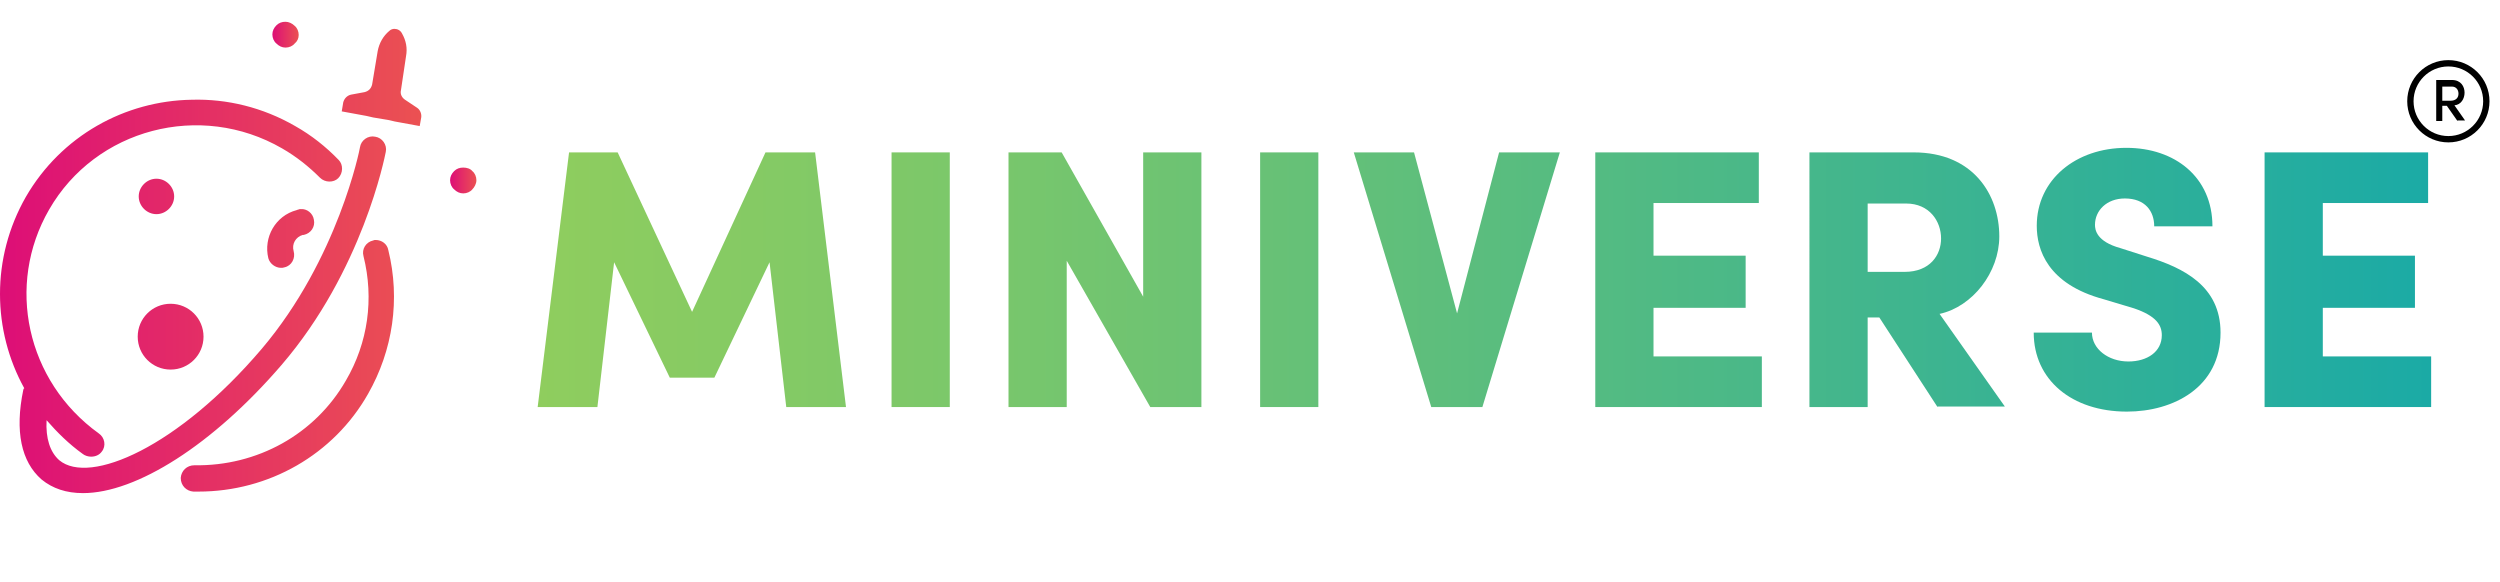 <?xml version="1.0" encoding="utf-8"?>
<!-- Generator: Adobe Illustrator 27.8.1, SVG Export Plug-In . SVG Version: 6.00 Build 0)  -->
<svg version="1.1" id="Layer_1" xmlns="http://www.w3.org/2000/svg" xmlns:xlink="http://www.w3.org/1999/xlink" x="0px" y="0px"
	 viewBox="0 0 493.8 115" style="enable-background:new 0 0 493.8 115;" xml:space="preserve">
<style type="text/css">
	.st0{display:none;}
	.st1{display:inline;}
	.st2{fill:url(#SVGID_1_);}
	.st3{fill:url(#SVGID_00000170246717825695242800000017584173315032987283_);}
	.st4{fill:url(#SVGID_00000149372147176069130180000015366134081146391200_);}
	.st5{fill:url(#SVGID_00000005982967989436233120000006859625115339294877_);}
	.st6{fill:url(#SVGID_00000080189862093289616300000008795883104042883240_);}
	.st7{fill:url(#SVGID_00000024688871896722826110000003243621424096853428_);}
	.st8{fill:url(#SVGID_00000039837794368695907480000015217511420456817595_);}
	.st9{fill:url(#SVGID_00000165227664277618830720000007614856460966201265_);}
	.st10{fill:url(#SVGID_00000047048291493850408220000017900568501411592074_);}
	.st11{fill:url(#SVGID_00000122707201550326436070000013748035812124463780_);}
	.st12{fill:url(#SVGID_00000156558536952455212150000004578802471738773677_);}
	.st13{fill:url(#SVGID_00000052809835461473423510000008085985014440643216_);}
	.st14{fill:url(#SVGID_00000116236700849989477880000006067287151379137685_);}
	.st15{fill:url(#SVGID_00000029744046989591381770000015672408058482192828_);}
	.st16{fill:url(#SVGID_00000031200871075399094650000013383586655461891262_);}
	.st17{fill:url(#SVGID_00000179620917731780796220000016171122153312096147_);}
	.st18{fill:url(#SVGID_00000013189169777385056500000009556875373972821660_);}
	.st19{fill:url(#SVGID_00000022557313471499606160000009558639457655381936_);}
	.st20{fill:url(#SVGID_00000181802142292001022040000002143038201806076062_);}
	.st21{fill:url(#SVGID_00000004520668181514546220000012639659187063323291_);}
	.st22{fill:url(#SVGID_00000176021057970404646140000010315464602210965132_);}
	.st23{fill:none;stroke:#000000;stroke-width:1.25;stroke-miterlimit:10;}
</style>
<g class="st0">
	<g class="st1">
		<linearGradient id="SVGID_1_" gradientUnits="userSpaceOnUse" x1="556.701" y1="55.248" x2="105.976" y2="55.248">
			<stop  offset="0" style="stop-color:#00A2B6"/>
			<stop  offset="1.136571e-02" style="stop-color:#02A3B5"/>
			<stop  offset="0.489" style="stop-color:#4DB986"/>
			<stop  offset="0.83" style="stop-color:#7DC869"/>
			<stop  offset="1" style="stop-color:#8FCD5E"/>
		</linearGradient>
		<path class="st2" d="M167.1,80.4h-11.8l-3.3-28.6l-10.9,22.8h-8.8l-11-22.8L118,80.4h-11.8l6.2-50.3h9.6l14.7,31.5l14.5-31.5h9.8
			L167.1,80.4z"/>
		
			<linearGradient id="SVGID_00000117654463536381912230000015284862358774980231_" gradientUnits="userSpaceOnUse" x1="556.701" y1="55.248" x2="105.976" y2="55.248">
			<stop  offset="0" style="stop-color:#00A2B6"/>
			<stop  offset="1.136571e-02" style="stop-color:#02A3B5"/>
			<stop  offset="0.489" style="stop-color:#4DB986"/>
			<stop  offset="0.83" style="stop-color:#7DC869"/>
			<stop  offset="1" style="stop-color:#8FCD5E"/>
		</linearGradient>
		<path style="fill:url(#SVGID_00000117654463536381912230000015284862358774980231_);" d="M176.1,80.4V30.1h11.5v50.3H176.1z"/>
		
			<linearGradient id="SVGID_00000031912247036623347630000009227399373715914140_" gradientUnits="userSpaceOnUse" x1="556.701" y1="55.248" x2="105.976" y2="55.248">
			<stop  offset="0" style="stop-color:#00A2B6"/>
			<stop  offset="1.136571e-02" style="stop-color:#02A3B5"/>
			<stop  offset="0.489" style="stop-color:#4DB986"/>
			<stop  offset="0.83" style="stop-color:#7DC869"/>
			<stop  offset="1" style="stop-color:#8FCD5E"/>
		</linearGradient>
		<path style="fill:url(#SVGID_00000031912247036623347630000009227399373715914140_);" d="M225.8,30.1h11.5v50.3h-10.1l-16.5-28.9
			v28.9h-11.5V30.1h10.5l16.1,28.5V30.1z"/>
		
			<linearGradient id="SVGID_00000110464185319580488420000014112917072418951047_" gradientUnits="userSpaceOnUse" x1="556.701" y1="55.248" x2="105.976" y2="55.248">
			<stop  offset="0" style="stop-color:#00A2B6"/>
			<stop  offset="1.136571e-02" style="stop-color:#02A3B5"/>
			<stop  offset="0.489" style="stop-color:#4DB986"/>
			<stop  offset="0.83" style="stop-color:#7DC869"/>
			<stop  offset="1" style="stop-color:#8FCD5E"/>
		</linearGradient>
		<path style="fill:url(#SVGID_00000110464185319580488420000014112917072418951047_);" d="M248.9,80.4V30.1h11.5v50.3H248.9z"/>
		
			<linearGradient id="SVGID_00000181785734749106869240000002451638070234329984_" gradientUnits="userSpaceOnUse" x1="556.701" y1="55.248" x2="105.976" y2="55.248">
			<stop  offset="0" style="stop-color:#00A2B6"/>
			<stop  offset="1.136571e-02" style="stop-color:#02A3B5"/>
			<stop  offset="0.489" style="stop-color:#4DB986"/>
			<stop  offset="0.83" style="stop-color:#7DC869"/>
			<stop  offset="1" style="stop-color:#8FCD5E"/>
		</linearGradient>
		<path style="fill:url(#SVGID_00000181785734749106869240000002451638070234329984_);" d="M296.1,30.1h12l-15.3,50.3h-10.1
			l-15.3-50.3h11.9l8.5,31.8L296.1,30.1z"/>
		
			<linearGradient id="SVGID_00000039844831986042532600000002235343754457711545_" gradientUnits="userSpaceOnUse" x1="556.701" y1="55.248" x2="105.976" y2="55.248">
			<stop  offset="0" style="stop-color:#00A2B6"/>
			<stop  offset="1.136571e-02" style="stop-color:#02A3B5"/>
			<stop  offset="0.489" style="stop-color:#4DB986"/>
			<stop  offset="0.83" style="stop-color:#7DC869"/>
			<stop  offset="1" style="stop-color:#8FCD5E"/>
		</linearGradient>
		<path style="fill:url(#SVGID_00000039844831986042532600000002235343754457711545_);" d="M326.5,70.4H348v10h-32.9V30.1h32.3v10
			h-20.8v10.4h18.2v10.3h-18.2V70.4z"/>
		
			<linearGradient id="SVGID_00000084488425414417927800000008194193026128500358_" gradientUnits="userSpaceOnUse" x1="556.701" y1="55.248" x2="105.976" y2="55.248">
			<stop  offset="0" style="stop-color:#00A2B6"/>
			<stop  offset="1.136571e-02" style="stop-color:#02A3B5"/>
			<stop  offset="0.489" style="stop-color:#4DB986"/>
			<stop  offset="0.83" style="stop-color:#7DC869"/>
			<stop  offset="1" style="stop-color:#8FCD5E"/>
		</linearGradient>
		<path style="fill:url(#SVGID_00000084488425414417927800000008194193026128500358_);" d="M382.7,80.4l-11.5-17.7h-2.3v17.7h-11.5
			V30.1H378c11.7,0,16.9,8.3,16.9,16.6c0,7.1-5.3,13.9-11.8,15.3l12.9,18.3H382.7z M368.9,40.1v13.6h7.3c5,0,7.2-3.3,7.2-6.6
			c0-3.4-2.3-6.9-6.9-6.9H368.9z"/>
		
			<linearGradient id="SVGID_00000026875883395494729970000013711730859078319762_" gradientUnits="userSpaceOnUse" x1="556.701" y1="55.248" x2="105.976" y2="55.248">
			<stop  offset="0" style="stop-color:#00A2B6"/>
			<stop  offset="1.136571e-02" style="stop-color:#02A3B5"/>
			<stop  offset="0.489" style="stop-color:#4DB986"/>
			<stop  offset="0.83" style="stop-color:#7DC869"/>
			<stop  offset="1" style="stop-color:#8FCD5E"/>
		</linearGradient>
		<path style="fill:url(#SVGID_00000026875883395494729970000013711730859078319762_);" d="M401.7,65.7h11.5c0,3.2,3.2,5.7,7.2,5.7
			c3.7,0,6.6-1.9,6.6-5.2c0-2-1.1-3.8-5.5-5.3l-6-1.8c-11.1-3-13.2-9.8-13.2-14.5c0-9.1,7.7-15.4,17.7-15.4c9.6,0,17,5.8,17,15.5
			h-11.5c0-3-1.8-5.5-5.8-5.5c-3.6,0-5.9,2.4-5.9,5.2c0,1,0.3,3.3,5,4.6l5.3,1.7c7.2,2.2,14.5,5.8,14.5,15
			c0,10.8-9.3,15.6-18.5,15.6C409.2,81.3,401.7,75,401.7,65.7z"/>
		
			<linearGradient id="SVGID_00000137123894648290759650000001215058484665949322_" gradientUnits="userSpaceOnUse" x1="556.701" y1="55.248" x2="105.976" y2="55.248">
			<stop  offset="0" style="stop-color:#00A2B6"/>
			<stop  offset="1.136571e-02" style="stop-color:#02A3B5"/>
			<stop  offset="0.489" style="stop-color:#4DB986"/>
			<stop  offset="0.83" style="stop-color:#7DC869"/>
			<stop  offset="1" style="stop-color:#8FCD5E"/>
		</linearGradient>
		<path style="fill:url(#SVGID_00000137123894648290759650000001215058484665949322_);" d="M458.7,70.4h21.5v10h-32.9V30.1h32.3v10
			h-20.8v10.4H477v10.3h-18.2V70.4z"/>
	</g>
</g>
<g>
	<g>
		
			<linearGradient id="SVGID_00000080926419626345149600000014585662242677052311_" gradientUnits="userSpaceOnUse" x1="556.701" y1="55.248" x2="105.976" y2="55.248">
			<stop  offset="0" style="stop-color:#00A2B6"/>
			<stop  offset="1.136571e-02" style="stop-color:#02A3B5"/>
			<stop  offset="0.489" style="stop-color:#4DB986"/>
			<stop  offset="0.83" style="stop-color:#7DC869"/>
			<stop  offset="1" style="stop-color:#8FCD5E"/>
		</linearGradient>
		<path style="fill:url(#SVGID_00000080926419626345149600000014585662242677052311_);" d="M167.1,80.4h-11.8l-3.3-28.6l-10.9,22.8
			h-8.8l-11-22.8L118,80.4h-11.8l6.2-50.3h9.6l14.7,31.5l14.5-31.5h9.8L167.1,80.4z"/>
		
			<linearGradient id="SVGID_00000177443475195637462040000017011227929190133432_" gradientUnits="userSpaceOnUse" x1="556.701" y1="55.248" x2="105.976" y2="55.248">
			<stop  offset="0" style="stop-color:#00A2B6"/>
			<stop  offset="1.136571e-02" style="stop-color:#02A3B5"/>
			<stop  offset="0.489" style="stop-color:#4DB986"/>
			<stop  offset="0.83" style="stop-color:#7DC869"/>
			<stop  offset="1" style="stop-color:#8FCD5E"/>
		</linearGradient>
		<path style="fill:url(#SVGID_00000177443475195637462040000017011227929190133432_);" d="M176.1,80.4V30.1h11.5v50.3H176.1z"/>
		
			<linearGradient id="SVGID_00000165194450673996397460000011677657068230728115_" gradientUnits="userSpaceOnUse" x1="556.701" y1="55.248" x2="105.976" y2="55.248">
			<stop  offset="0" style="stop-color:#00A2B6"/>
			<stop  offset="1.136571e-02" style="stop-color:#02A3B5"/>
			<stop  offset="0.489" style="stop-color:#4DB986"/>
			<stop  offset="0.83" style="stop-color:#7DC869"/>
			<stop  offset="1" style="stop-color:#8FCD5E"/>
		</linearGradient>
		<path style="fill:url(#SVGID_00000165194450673996397460000011677657068230728115_);" d="M225.8,30.1h11.5v50.3h-10.1l-16.5-28.9
			v28.9h-11.5V30.1h10.5l16.1,28.5V30.1z"/>
		
			<linearGradient id="SVGID_00000031927721716417702090000016206371644365097404_" gradientUnits="userSpaceOnUse" x1="556.701" y1="55.248" x2="105.976" y2="55.248">
			<stop  offset="0" style="stop-color:#00A2B6"/>
			<stop  offset="1.136571e-02" style="stop-color:#02A3B5"/>
			<stop  offset="0.489" style="stop-color:#4DB986"/>
			<stop  offset="0.83" style="stop-color:#7DC869"/>
			<stop  offset="1" style="stop-color:#8FCD5E"/>
		</linearGradient>
		<path style="fill:url(#SVGID_00000031927721716417702090000016206371644365097404_);" d="M248.9,80.4V30.1h11.5v50.3H248.9z"/>
		
			<linearGradient id="SVGID_00000096035168355511339350000008405940107392293010_" gradientUnits="userSpaceOnUse" x1="556.701" y1="55.248" x2="105.976" y2="55.248">
			<stop  offset="0" style="stop-color:#00A2B6"/>
			<stop  offset="1.136571e-02" style="stop-color:#02A3B5"/>
			<stop  offset="0.489" style="stop-color:#4DB986"/>
			<stop  offset="0.83" style="stop-color:#7DC869"/>
			<stop  offset="1" style="stop-color:#8FCD5E"/>
		</linearGradient>
		<path style="fill:url(#SVGID_00000096035168355511339350000008405940107392293010_);" d="M296.1,30.1h12l-15.3,50.3h-10.1
			l-15.3-50.3h11.9l8.5,31.8L296.1,30.1z"/>
		
			<linearGradient id="SVGID_00000023974812220843449090000017374949777815865233_" gradientUnits="userSpaceOnUse" x1="556.701" y1="55.248" x2="105.976" y2="55.248">
			<stop  offset="0" style="stop-color:#00A2B6"/>
			<stop  offset="1.136571e-02" style="stop-color:#02A3B5"/>
			<stop  offset="0.489" style="stop-color:#4DB986"/>
			<stop  offset="0.83" style="stop-color:#7DC869"/>
			<stop  offset="1" style="stop-color:#8FCD5E"/>
		</linearGradient>
		<path style="fill:url(#SVGID_00000023974812220843449090000017374949777815865233_);" d="M326.5,70.4H348v10h-32.9V30.1h32.3v10
			h-20.8v10.4h18.2v10.3h-18.2V70.4z"/>
		
			<linearGradient id="SVGID_00000125564396680163777810000004270902223904927127_" gradientUnits="userSpaceOnUse" x1="556.701" y1="55.248" x2="105.976" y2="55.248">
			<stop  offset="0" style="stop-color:#00A2B6"/>
			<stop  offset="1.136571e-02" style="stop-color:#02A3B5"/>
			<stop  offset="0.489" style="stop-color:#4DB986"/>
			<stop  offset="0.83" style="stop-color:#7DC869"/>
			<stop  offset="1" style="stop-color:#8FCD5E"/>
		</linearGradient>
		<path style="fill:url(#SVGID_00000125564396680163777810000004270902223904927127_);" d="M382.7,80.4l-11.5-17.7h-2.3v17.7h-11.5
			V30.1H378c11.7,0,16.9,8.3,16.9,16.6c0,7.1-5.3,13.9-11.8,15.3l12.9,18.3H382.7z M368.9,40.1v13.6h7.3c5,0,7.2-3.3,7.2-6.6
			c0-3.4-2.3-6.9-6.9-6.9H368.9z"/>
		
			<linearGradient id="SVGID_00000023240048494350361470000002012780877065846931_" gradientUnits="userSpaceOnUse" x1="556.701" y1="55.248" x2="105.976" y2="55.248">
			<stop  offset="0" style="stop-color:#00A2B6"/>
			<stop  offset="1.136571e-02" style="stop-color:#02A3B5"/>
			<stop  offset="0.489" style="stop-color:#4DB986"/>
			<stop  offset="0.83" style="stop-color:#7DC869"/>
			<stop  offset="1" style="stop-color:#8FCD5E"/>
		</linearGradient>
		<path style="fill:url(#SVGID_00000023240048494350361470000002012780877065846931_);" d="M401.7,65.7h11.5c0,3.2,3.2,5.7,7.2,5.7
			c3.7,0,6.6-1.9,6.6-5.2c0-2-1.1-3.8-5.5-5.3l-6-1.8c-11.1-3-13.2-9.8-13.2-14.5c0-9.1,7.7-15.4,17.7-15.4c9.6,0,17,5.8,17,15.5
			h-11.5c0-3-1.8-5.5-5.8-5.5c-3.6,0-5.9,2.4-5.9,5.2c0,1,0.3,3.3,5,4.6l5.3,1.7c7.2,2.2,14.5,5.8,14.5,15
			c0,10.8-9.3,15.6-18.5,15.6C409.2,81.3,401.7,75,401.7,65.7z"/>
		
			<linearGradient id="SVGID_00000163065297457430792360000011694232831042417563_" gradientUnits="userSpaceOnUse" x1="556.701" y1="55.248" x2="105.976" y2="55.248">
			<stop  offset="0" style="stop-color:#00A2B6"/>
			<stop  offset="1.136571e-02" style="stop-color:#02A3B5"/>
			<stop  offset="0.489" style="stop-color:#4DB986"/>
			<stop  offset="0.83" style="stop-color:#7DC869"/>
			<stop  offset="1" style="stop-color:#8FCD5E"/>
		</linearGradient>
		<path style="fill:url(#SVGID_00000163065297457430792360000011694232831042417563_);" d="M458.7,70.4h21.5v10h-32.9V30.1h32.3v10
			h-20.8v10.4H477v10.3h-18.2V70.4z"/>
	</g>
</g>
<linearGradient id="SVGID_00000013171161425431379380000014449928067666500016_" gradientUnits="userSpaceOnUse" x1="0" y1="51.602" x2="83.128" y2="51.602">
	<stop  offset="0" style="stop-color:#DD0E77"/>
	<stop  offset="1" style="stop-color:#EB5152"/>
</linearGradient>
<path style="fill:url(#SVGID_00000013171161425431379380000014449928067666500016_);" d="M77.9,5.7c-0.3,0-0.7,0.1-1,0.4
	c-1.2,1-2,2.4-2.3,4l-1.1,6.6c-0.2,0.8-0.7,1.3-1.5,1.5l-2.7,0.5c-0.8,0.2-1.3,0.8-1.5,1.5L67.5,22l4.9,0.9l1.3,0.3l3,0.5l1.3,0.3
	l4.9,0.9l0.3-1.7c0.1-0.7-0.2-1.5-0.8-1.9l-2.4-1.6c-0.6-0.4-1-1.1-0.8-1.9l1-6.7c0.3-1.6,0-3.1-0.8-4.5C79.1,6,78.5,5.7,77.9,5.7z
	 M37.9,19.7c-13.2,0.2-25.8,7.1-32.8,19.2C-1.8,51-1.5,65.3,4.8,76.7c-0.1,0-0.2,0.2-0.2,0.3c-1.7,8.2-0.4,14.2,3.6,17.7
	c2.2,1.8,4.9,2.7,8.2,2.7c10.5,0,25.6-9.5,39.2-25.3C71.6,53.5,76,31,76.2,30c0.3-1.4-0.7-2.8-2.1-3c-1.4-0.3-2.8,0.7-3,2.1
	c0,0.2-4.3,22-19.4,39.8c-16.5,19.4-34,27-40,22c-1.8-1.6-2.7-4.3-2.5-7.9c2.1,2.4,4.4,4.7,7.2,6.7c0.4,0.3,1,0.5,1.6,0.5
	c0.8,0,1.6-0.3,2.1-1c0.9-1.1,0.6-2.8-0.6-3.6C5.2,75.3,1.1,56.3,9.7,41.4c9.2-16,29.9-21.4,46-12.1c2.8,1.6,5.3,3.6,7.5,5.8
	c1,1,2.7,1,3.6,0.1c1-1,1-2.7,0.1-3.6c-2.5-2.6-5.4-4.9-8.6-6.7C51.9,21.2,44.8,19.5,37.9,19.7z M30.9,35.3c-1.9,0-3.5,1.6-3.5,3.5
	s1.6,3.5,3.5,3.5s3.5-1.6,3.5-3.5S32.8,35.3,30.9,35.3z M59.4,41.3c-0.2,0-0.3,0-0.5,0.1c-0.1,0-0.3,0.1-0.3,0.1
	c-4.2,1.1-6.6,5.4-5.6,9.5c0.3,1.1,1.4,1.9,2.5,1.9c0.3,0,0.4,0,0.7-0.1c1.4-0.3,2.2-1.8,1.8-3.2c-0.4-1.4,0.4-2.8,1.8-3.2H60
	c1.4-0.3,2.3-1.6,2-3C61.8,42.1,60.6,41.2,59.4,41.3z M74.2,47.4c-0.2,0-0.3,0-0.5,0.1c-1.4,0.3-2.3,1.7-1.9,3.1
	c2.1,8.4,0.9,17.1-3.5,24.6c-6.1,10.6-17.5,16.9-29.9,16.7c-1.5,0-2.6,1.1-2.7,2.5c0,1.5,1.1,2.6,2.5,2.7h1
	c13.9,0,26.7-7.3,33.5-19.3c4.9-8.6,6.4-18.7,4-28.4C76.5,48.2,75.4,47.4,74.2,47.4z M33.7,60c-3.6,0-6.5,2.9-6.5,6.5l0,0
	c0,3.6,2.9,6.5,6.5,6.5l0,0c3.6,0,6.5-2.9,6.5-6.5l0,0C40.2,62.9,37.3,60,33.7,60L33.7,60z"/>
<linearGradient id="SVGID_00000052105919511277394360000007162613472381990793_" gradientUnits="userSpaceOnUse" x1="53.769" y1="6.889" x2="58.977" y2="6.889">
	<stop  offset="0" style="stop-color:#DD0E77"/>
	<stop  offset="1" style="stop-color:#EB5152"/>
</linearGradient>
<path style="fill:url(#SVGID_00000052105919511277394360000007162613472381990793_);" d="M56.4,4.3c-0.7,0-1.3,0.2-1.8,0.7
	c-0.5,0.5-0.8,1.1-0.8,1.8c0,0.7,0.3,1.4,0.8,1.8c0.5,0.5,1.1,0.8,1.8,0.8c0.7,0,1.4-0.3,1.8-0.8C58.7,8.2,59,7.6,59,6.9
	c0-0.7-0.3-1.4-0.8-1.8C57.7,4.6,57,4.3,56.4,4.3z"/>
<linearGradient id="SVGID_00000093167009633162993980000014098750168660166530_" gradientUnits="userSpaceOnUse" x1="88.927" y1="35.624" x2="94.136" y2="35.624">
	<stop  offset="0" style="stop-color:#DD0E77"/>
	<stop  offset="1" style="stop-color:#EB5152"/>
</linearGradient>
<path style="fill:url(#SVGID_00000093167009633162993980000014098750168660166530_);" d="M91.5,33.1c-0.7,0-1.3,0.2-1.8,0.7
	c-0.5,0.5-0.8,1.1-0.8,1.8c0,0.7,0.3,1.4,0.8,1.8c0.5,0.5,1.1,0.8,1.8,0.8s1.4-0.3,1.8-0.8c0.4-0.4,0.8-1.1,0.8-1.8
	c0-0.7-0.3-1.4-0.8-1.8C92.9,33.3,92.2,33.1,91.5,33.1z"/>
<g>
	<g>
		<path d="M485.4,23.9l-2.1-3h-0.9v3h-1.2v-8.1h3.1c1.8,0,2.5,1.3,2.5,2.5c0,1.2-0.7,2.4-2,2.5l2.1,3H485.4z M482.4,17v2.9h1.6
			c1.1,0,1.6-0.6,1.6-1.4c0-0.8-0.5-1.4-1.3-1.4H482.4z"/>
	</g>
	<circle class="st23" cx="483.6" cy="20" r="7.5"/>
</g>
</svg>
